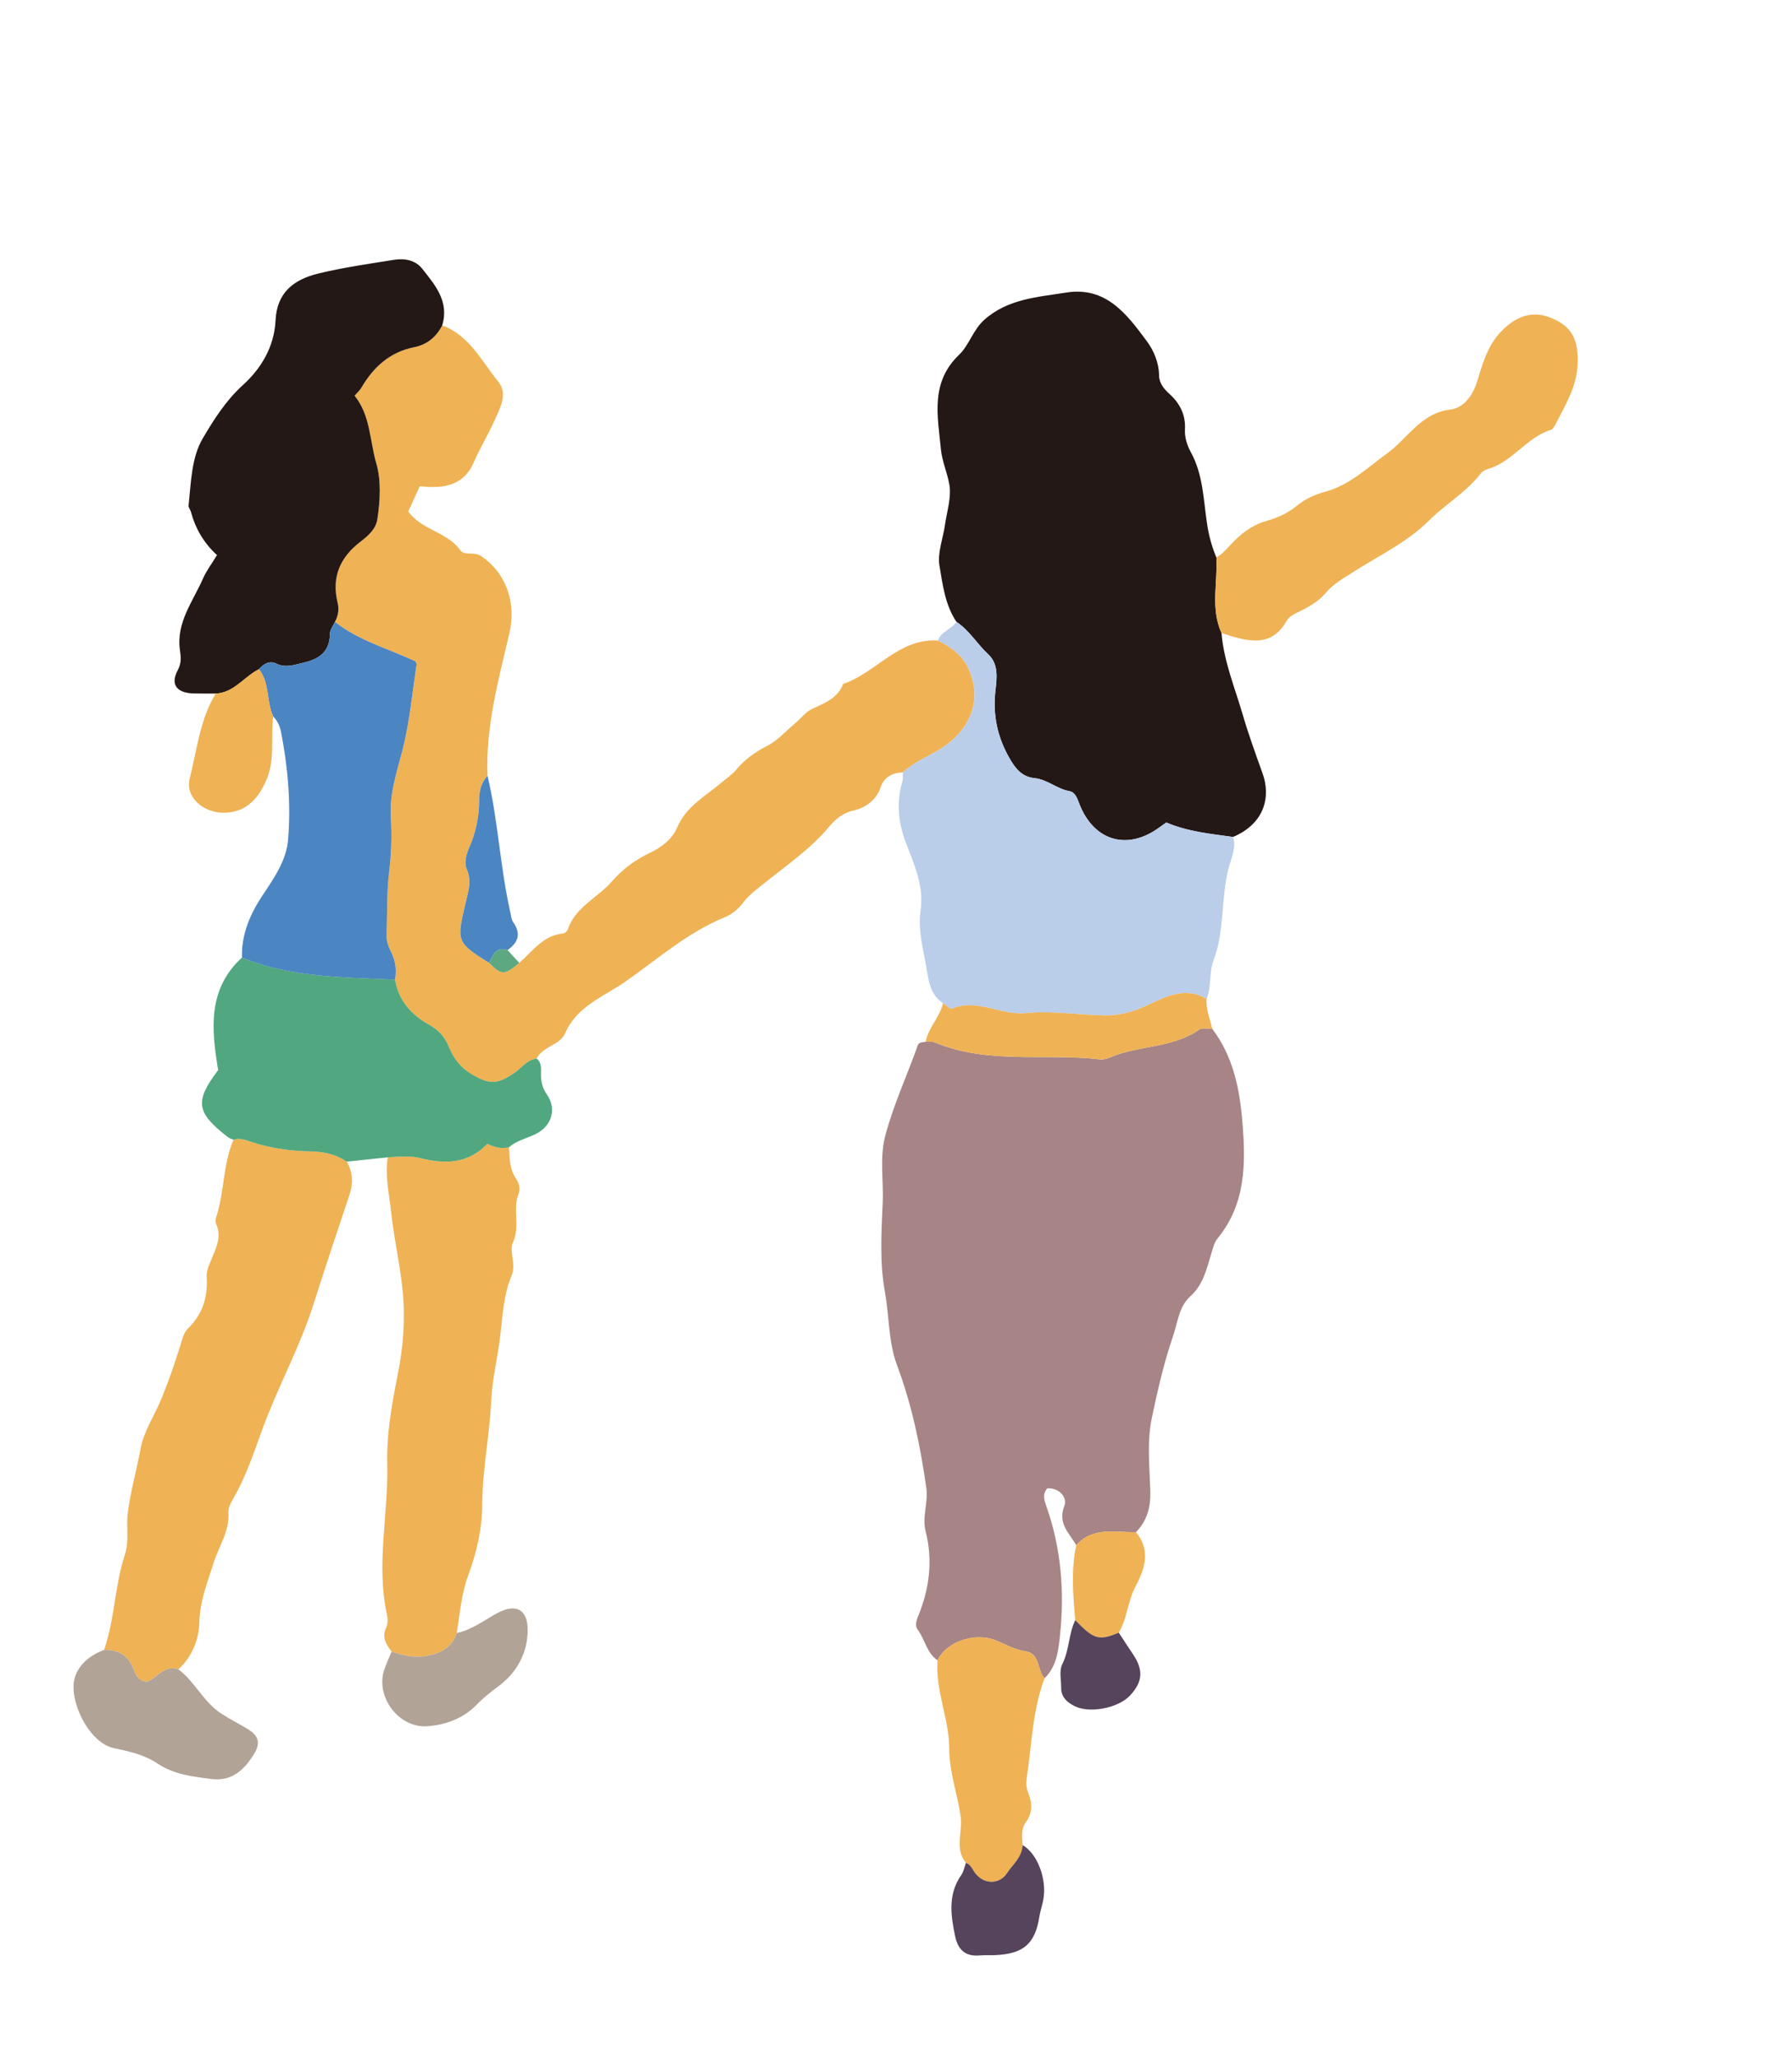<?xml version="1.0" encoding="UTF-8"?><svg id="uuid-e679ee9a-ecb1-4cce-bf78-31aa7b8c3081" xmlns="http://www.w3.org/2000/svg" xmlns:xlink="http://www.w3.org/1999/xlink" viewBox="0 0 122 140"><defs><clipPath id="uuid-fce01179-a59a-45c1-a468-44ad1e111e72"><rect width="122" height="140" style="fill:none; stroke-width:0px;"/></clipPath></defs><g style="clip-path:url(#uuid-fce01179-a59a-45c1-a468-44ad1e111e72);"><path d="m63.83,113.008c-.75-.507-.858-1.435-1.365-2.106-.171-.226-.089-.582.03-.869.783-1.884,1.03-3.815.52-5.816-.25-.98.191-1.938.048-2.948-.403-2.854-.982-5.645-1.996-8.357-.591-1.581-.52-3.318-.821-4.975-.366-2.014-.239-4.044-.15-6.09.066-1.518-.223-3.059.18-4.571.564-2.112,1.487-4.097,2.217-6.15.075-.211.338-.175.528-.22.199.009.422-.038.595.035,3.638,1.526,7.515.729,11.264,1.163.232.027.498-.047.719-.141,1.951-.831,4.228-.61,6.049-1.886.205-.144.585-.038.885-.048,1.427,1.886,1.868,4.093,2.053,6.375.226,2.784.233,5.527-1.677,7.863-.252.308-.333.697-.45,1.083-.313,1.031-.552,2.107-1.425,2.888-.781.699-.855,1.78-1.167,2.686-.624,1.814-1.057,3.703-1.45,5.585-.338,1.618-.158,3.281-.103,4.919.037,1.112-.197,2.058-.974,2.856-1.414.034-2.929-.396-4.068.892-.467-.829-1.289-1.474-.805-2.695.205-.517-.314-1.231-1.173-1.179-.34.417-.205.801-.047,1.25.989,2.815,1.233,5.753.925,8.676-.102.971-.196,2.185-1.058,2.999-.53-.546-.279-1.684-1.293-1.831-.768-.111-1.399-.505-2.093-.769-1.42-.541-3.33.15-3.897,1.38Z" style="fill:#a78485; stroke-width:0px;"/><path d="m30.106,22.146c1.861.69,2.684,2.444,3.824,3.842.68.835.081,1.85-.286,2.679-.419.946-.973,1.834-1.386,2.794-.692,1.61-2.087,1.818-3.679,1.631-.275.604-.536,1.177-.785,1.723.927,1.282,2.65,1.378,3.547,2.642.275.388.929.071,1.393.38,1.748,1.162,2.425,3.212,1.943,5.271-.746,3.185-1.622,6.365-1.489,9.691-.412.464-.571,1.003-.566,1.624.011,1.149-.235,2.26-.694,3.307-.212.485-.329,1.026-.148,1.439.359.82.087,1.558-.088,2.303-.614,2.622-.609,2.676,1.597,4.058.87.859,1.021.86,2.063.009.91-.793,1.624-1.876,2.99-2.0.118-.011.28-.171.322-.296.521-1.525,2.026-2.136,2.992-3.245.73-.837,1.605-1.489,2.61-1.961.796-.374,1.51-.943,1.83-1.702.61-1.446,1.91-2.13,2.995-3.047.337-.285.721-.532,1.006-.871.586-.698,1.27-1.212,2.1-1.63.734-.37,1.319-1.04,1.964-1.583.382-.321.705-.758,1.14-.959.858-.396,1.729-.721,2.104-1.696,2.254-.758,3.774-3.123,6.453-2.95.854.422,1.607.946,2.042,1.842,1.024,2.111.244,4.295-2.058,5.645-.806.473-1.675.842-2.374,1.485-.707.03-1.264.296-1.509,1.007-.309.897-1.035,1.401-1.855,1.591-.759.175-1.244.604-1.687,1.132-1.226,1.465-2.79,2.537-4.26,3.717-.541.435-1.104.822-1.536,1.389-.33.434-.76.812-1.275,1.023-2.518,1.03-4.543,2.821-6.731,4.356-1.488,1.043-3.323,1.671-4.141,3.541-.362.827-1.528.881-1.941,1.728-.651.074-1.005.619-1.489.952-1.203.829-1.726.833-2.984.079-.723-.433-1.191-1.058-1.49-1.798-.275-.679-.669-1.155-1.326-1.518-1.216-.672-2.116-1.643-2.352-3.089.119-.659.033-1.29-.267-1.889-.181-.361-.318-.73-.304-1.142.048-1.428.001-2.867.17-4.28.149-1.248.196-2.491.117-3.73-.101-1.585.386-3.017.776-4.514.5-1.922.675-3.929.98-5.901.013-.081-.073-.177-.086-.208-1.869-.881-3.857-1.404-5.475-2.692.234-.41.291-.869.184-1.304-.431-1.761.183-3.109,1.576-4.167.526-.4,1.028-.854,1.13-1.521.194-1.27.263-2.631-.077-3.807-.447-1.544-.393-3.251-1.474-4.593.205-.236.357-.366.453-.53.825-1.413,1.94-2.437,3.6-2.768.878-.175,1.507-.693,1.912-1.488Z" style="fill:#efb254; stroke-width:0px;"/><path d="m65.116,42.325c-.775-1.151-.937-2.522-1.157-3.818-.149-.876.24-1.842.373-2.769.131-.917.449-1.871.302-2.745-.134-.798-.501-1.597-.579-2.425-.212-2.247-.739-4.53,1.241-6.421.686-.655.948-1.701,1.724-2.389,1.606-1.422,3.615-1.533,5.559-1.844,2.721-.436,4.134,1.471,5.49,3.298.476.641.83,1.461.841,2.352.007.523.338.917.721,1.263.704.635,1.095,1.43,1.041,2.383-.033.578.165,1.137.4,1.564.842,1.537.855,3.228,1.105,4.876.12.795.323,1.556.634,2.294.096,1.715-.408,3.47.349,5.14.16,1.926.902,3.702,1.437,5.53.398,1.362.884,2.7,1.363,4.037.549,1.532.184,3.379-2.011,4.315-1.525-.212-3.066-.355-4.544-.981-.127.088-.292.197-.451.315-2.171,1.614-4.467.964-5.461-1.561-.149-.379-.27-.815-.689-.891-.851-.154-1.508-.797-2.367-.884-.849-.086-1.285-.627-1.683-1.31-.852-1.464-1.18-2.999-.98-4.689.098-.827.206-1.776-.481-2.415-.763-.709-1.294-1.639-2.176-2.224Z" style="fill:#231815; stroke-width:0px;"/><path d="m65.116,42.325c.882.585,1.413,1.515,2.176,2.224.687.639.579,1.588.481,2.415-.2,1.69.128,3.226.98,4.689.398.684.834,1.225,1.683,1.31.859.087,1.516.73,2.367.884.419.076.54.512.689.891.994,2.526,3.29,3.175,5.461,1.561.159-.118.324-.227.451-.315,1.479.626,3.019.769,4.544.981.239.762-.145,1.488-.314,2.154-.525,2.07-.247,4.251-1.027,6.284-.306.798-.119,1.756-.459,2.592-1.475-.892-2.822-.131-4.096.453-.938.43-1.84.682-2.858.664-1.78-.031-3.607-.33-5.317-.157-1.757.178-3.344-1.029-5.067-.299-.127.054-.403-.244-.61-.379-.95-.622-.995-1.716-1.167-2.631-.225-1.202-.538-2.436-.356-3.689.24-1.658-.452-3.151-1.003-4.597-.548-1.439-.639-2.766-.236-4.194.053-.187.023-.396.032-.595.699-.644,1.568-1.013,2.374-1.485,2.302-1.35,3.082-3.534,2.058-5.645-.435-.896-1.189-1.42-2.042-1.842.204-.636.929-.76,1.256-1.275Z" style="fill:#bacde9; stroke-width:0px;"/><path d="m30.106,22.146c-.405.795-1.034,1.312-1.912,1.488-1.66.331-2.774,1.356-3.6,2.768-.096.164-.248.294-.453.53,1.081,1.341,1.027,3.048,1.474,4.593.341,1.176.271,2.538.077,3.807-.102.668-.604,1.121-1.13,1.521-1.393,1.059-2.007,2.406-1.576,4.167.106.435.05.894-.184,1.304-.119.269-.337.537-.339.806-.011,1.224-.722,1.729-1.805,1.976-.625.143-1.203.376-1.856.058-.457-.222-.858.02-1.172.386-1.01.5-1.684,1.597-2.942,1.657-.499-.002-.998.004-1.497-.008-1.155-.027-1.611-.605-1.095-1.575.264-.496.226-.879.155-1.364-.274-1.874.879-3.312,1.57-4.885.238-.542.609-1.027.952-1.594-.889-.806-1.47-1.802-1.779-2.955-.038-.142-.17-.282-.156-.411.166-1.56.193-3.264.957-4.562.749-1.272,1.569-2.583,2.755-3.658,1.201-1.088,2.121-2.565,2.208-4.381.088-1.836,1.153-2.778,2.951-3.207,1.701-.406,3.414-.653,5.132-.924.781-.123,1.472.063,1.9.603.876,1.107,1.858,2.24,1.365,3.857Z" style="fill:#231815; stroke-width:0px;"/><path d="m7.087,112.299c.728-2.112.723-4.384,1.418-6.5.307-.933.075-1.878.193-2.817.185-1.471.601-2.886.862-4.335.221-1.228.944-2.265,1.409-3.39.492-1.19.907-2.388,1.286-3.611.131-.423.237-.927.532-1.213,1.013-.983,1.373-2.151,1.284-3.517-.03-.458.19-.868.36-1.285.298-.732.658-1.46.299-2.287-.056-.129-.073-.311-.029-.442.583-1.733.465-3.623,1.193-5.323.458-.156.853.034,1.285.171,1.268.401,2.594.598,3.912.618.935.014,1.755.189,2.518.699.394.694.446,1.449.207,2.174-.816,2.479-1.661,4.955-2.443,7.439-.944,2.999-2.472,5.732-3.538,8.67-.566,1.558-1.103,3.185-1.957,4.65-.171.294-.352.657-.331.975.084,1.261-.643,2.252-.994,3.368-.419,1.333-.951,2.609-.982,4.102-.023,1.079-.482,2.326-1.426,3.174-.974-.33-1.471.617-2.143.851-.563-.073-.762-.43-.891-.8-.34-.971-1.025-1.395-2.026-1.372Z" style="fill:#efb254; stroke-width:0px;"/><path d="m26.66,112.415c-.368-.488-.68-.967-.368-1.635.117-.251.114-.605.052-.886-.751-3.422.106-6.84.02-10.261-.053-2.087.329-4.13.736-6.194.336-1.702.493-3.506.339-5.313-.16-1.875-.601-3.696-.8-5.55-.134-1.254-.434-2.52-.243-3.803.746-.033,1.496-.127,2.233.058,1.677.422,3.255.381,4.55-.981.495.263.972.347,1.473.239.04.743.032,1.491.487,2.146.207.298.288.709.167,1.008-.43,1.062.122,2.197-.376,3.292-.298.654.234,1.496-.106,2.302-.559,1.327-.604,2.762-.78,4.186-.179,1.452-.54,2.897-.609,4.381-.109,2.355-.601,4.67-.607,7.048-.004,1.608-.385,3.24-.953,4.775-.472,1.275-.565,2.609-.781,3.925-.304.913-.986,1.326-1.889,1.523-.89.193-1.718.028-2.546-.26Z" style="fill:#efb254; stroke-width:0px;"/><path d="m34.654,78.088c-.501.108-.978.024-1.473-.239-1.295,1.363-2.873,1.403-4.55.981-.737-.185-1.487-.091-2.233-.058-.929.098-1.858.196-2.787.294-.763-.51-1.583-.684-2.518-.699-1.318-.02-2.644-.217-3.912-.618-.432-.137-.826-.327-1.285-.171-.134-.063-.285-.103-.398-.192-2.155-1.68-2.25-2.419-.647-4.551-.463-2.809-.721-5.506,1.623-7.662,3.347,1.379,6.899,1.332,10.42,1.506.235,1.447,1.135,2.418,2.352,3.089.657.363,1.052.84,1.326,1.518.3.74.768,1.365,1.49,1.798,1.257.754,1.781.75,2.984-.079.484-.334.838-.879,1.489-.952.368.29.29.71.294,1.092.006.499.1.916.409,1.36.683.983.321,2.14-.763,2.678-.607.301-1.294.438-1.821.903Z" style="fill:#51a77f; stroke-width:0px;"/><path d="m26.893,66.681c-3.521-.174-7.074-.127-10.42-1.506-.042-1.599.564-2.982,1.43-4.276.778-1.162,1.599-2.356,1.712-3.761.198-2.457-.012-4.914-.486-7.339-.078-.397-.251-.75-.534-1.044-.475-1.022-.223-2.263-.965-3.205.314-.366.715-.609,1.172-.386.653.318,1.231.085,1.856-.058,1.083-.247,1.794-.752,1.805-1.976.002-.27.221-.537.339-.806,1.618,1.288,3.606,1.811,5.475,2.692.014.031.099.127.086.208-.305,1.972-.48,3.979-.98,5.901-.39,1.497-.877,2.93-.776,4.514.079,1.238.032,2.481-.117,3.73-.169,1.413-.122,2.852-.17,4.28-.014.412.123.781.304,1.142.3.599.386,1.23.267,1.889Z" style="fill:#4b85c2; stroke-width:0px;"/><path d="m83.16,43.084c-.757-1.67-.253-3.426-.349-5.14.529-.306.88-.804,1.31-1.217.617-.593,1.288-1.047,2.147-1.286.702-.196,1.399-.505,1.987-.992.58-.48,1.253-.786,1.982-.985,1.669-.455,2.849-1.63,4.207-2.61,1.389-1.002,2.294-2.748,4.303-2.98.841-.097,1.482-.87,1.787-1.823.389-1.218.702-2.481,1.642-3.465,1.071-1.122,2.204-1.465,3.469-.93,1.36.575,1.821,1.44,1.76,3.114-.057,1.563-.855,2.835-1.532,4.159-.066.129-.172.292-.293.33-1.654.514-2.595,2.17-4.265,2.656-.184.054-.391.163-.504.31-.985,1.281-2.405,2.091-3.513,3.194-1.528,1.521-3.413,2.384-5.155,3.507-.669.431-1.34.786-1.875,1.421-.438.52-1.052.905-1.688,1.218-.354.174-.801.36-.973.67-.954,1.721-2.38,1.484-3.882,1.033-.19-.057-.377-.124-.566-.186Z" style="fill:#efb254; stroke-width:0px;"/><path d="m63.83,113.008c.567-1.23,2.477-1.921,3.897-1.38.694.264,1.326.658,2.093.769,1.014.147.763,1.285,1.293,1.831-.827,2.19-.869,4.522-1.214,6.798-.052.341-.029.681.109,1.019.273.674.297,1.35-.158,1.969-.359.488-.265,1.032-.231,1.572-.03.812-.661,1.309-1.061,1.908-.52.778-1.524.775-2.126.051-.215-.259-.313-.617-.668-.754-.799-.956-.215-2.093-.36-3.137-.217-1.557-.782-3.053-.781-4.642.001-2.035-.954-3.945-.793-6.003Z" style="fill:#efb254; stroke-width:0px;"/><path d="m7.087,112.299c1-.023,1.685.401,2.026,1.372.13.37.329.727.891.8.672-.234,1.169-1.181,2.143-.851,1.122.842,1.693,2.205,2.892,2.997.586.387,1.208.692,1.802,1.053.783.476.917.976.438,1.738-.664,1.056-1.479,1.859-2.904,1.676-1.283-.165-2.536-.304-3.667-1.06-.87-.582-1.925-.825-2.942-1.035-1.734-.358-3.12-3.277-2.675-4.797.265-.904,1.059-1.546,1.997-1.893Z" style="fill:#b2a397; stroke-width:0px;"/><path d="m64.2,68.278c.207.135.483.433.61.379,1.723-.73,3.309.477,5.067.299,1.71-.173,3.537.126,5.317.157,1.019.018,1.92-.233,2.858-.664,1.274-.584,2.62-1.345,4.096-.453-.06.713.233,1.359.384,2.032-.299.01-.679-.096-.885.048-1.821,1.276-4.098,1.055-6.049,1.886-.221.094-.487.168-.719.141-3.749-.434-7.626.363-11.264-1.163-.173-.072-.395-.026-.595-.035.18-.972.972-1.668,1.179-2.627Z" style="fill:#efb254; stroke-width:0px;"/><path d="m26.66,112.415c.828.288,1.656.453,2.546.26.904-.196,1.585-.61,1.889-1.523,1.039-.22,1.864-.876,2.771-1.364,1.243-.669,2.069-.255,2.059,1.17-.011,1.571-.742,2.888-2.003,3.824-.523.388-1.019.78-1.471,1.247-.909.938-2.084,1.364-3.342,1.464-1.945.156-3.566-1.992-2.951-3.84.14-.422.333-.826.502-1.239Z" style="fill:#b2a397; stroke-width:0px;"/><path d="m17.631,45.55c.742.942.49,2.182.965,3.205-.178,1.423.143,2.886-.439,4.282-.63,1.512-1.58,2.293-2.964,2.283-1.35-.009-2.6-1.069-2.277-2.335.496-1.943.687-4.008,1.773-5.778,1.258-.06,1.932-1.158,2.942-1.657Z" style="fill:#efb254; stroke-width:0px;"/><path d="m65.764,126.79c.355.137.452.495.668.754.601.724,1.606.728,2.126-.051.4-.6,1.031-1.096,1.061-1.908 1.0.563,1.677,2.325,1.408,3.726-.074.388-.206.758-.269,1.157-.288,1.846-1.095,2.522-3.009,2.605-.35.015-.702-.01-1.05.021-.974.086-1.479-.379-1.674-1.309-.302-1.439-.499-2.849.42-4.167.164-.236.216-.55.32-.828Z" style="fill:#55445b; stroke-width:0px;"/><path d="m73.271,105.176c1.139-1.287,2.654-.858,4.068-.892,1.008,1.231.624,2.463-.023,3.675-.535,1.003-.57,2.182-1.149,3.165-1.358.564-1.677.472-2.964-.85-.144-1.702-.293-3.403.068-5.098Z" style="fill:#efb254; stroke-width:0px;"/><path d="m33.291,65.531c-2.206-1.382-2.211-1.437-1.597-4.058.174-.745.446-1.484.088-2.303-.181-.413-.064-.954.148-1.439.459-1.047.704-2.158.694-3.307-.006-.62.154-1.16.566-1.624.726,3.058.854,6.215,1.549,9.278.054.237.073.509.204.697.549.786.334,1.384-.391,1.891-.8-.265-.988.363-1.261.865Z" style="fill:#4b85c2; stroke-width:0px;"/><path d="m73.203,110.275c1.287,1.323,1.606,1.414,2.964.85.324.493.643.989.973,1.478.719,1.069.658,1.879-.219,2.812-.791.841-2.733,1.23-3.763.71-.494-.25-.916-.593-.913-1.254.003-.549-.154-1.145.088-1.63.473-.946.413-2.028.87-2.965Z" style="fill:#55445b; stroke-width:0px;"/><path d="m33.291,65.531c.273-.503.461-1.13,1.261-.865.267.291.535.583.802.874-1.042.851-1.193.85-2.063-.009Z" style="fill:#5da880; stroke-width:0px;"/></g></svg>